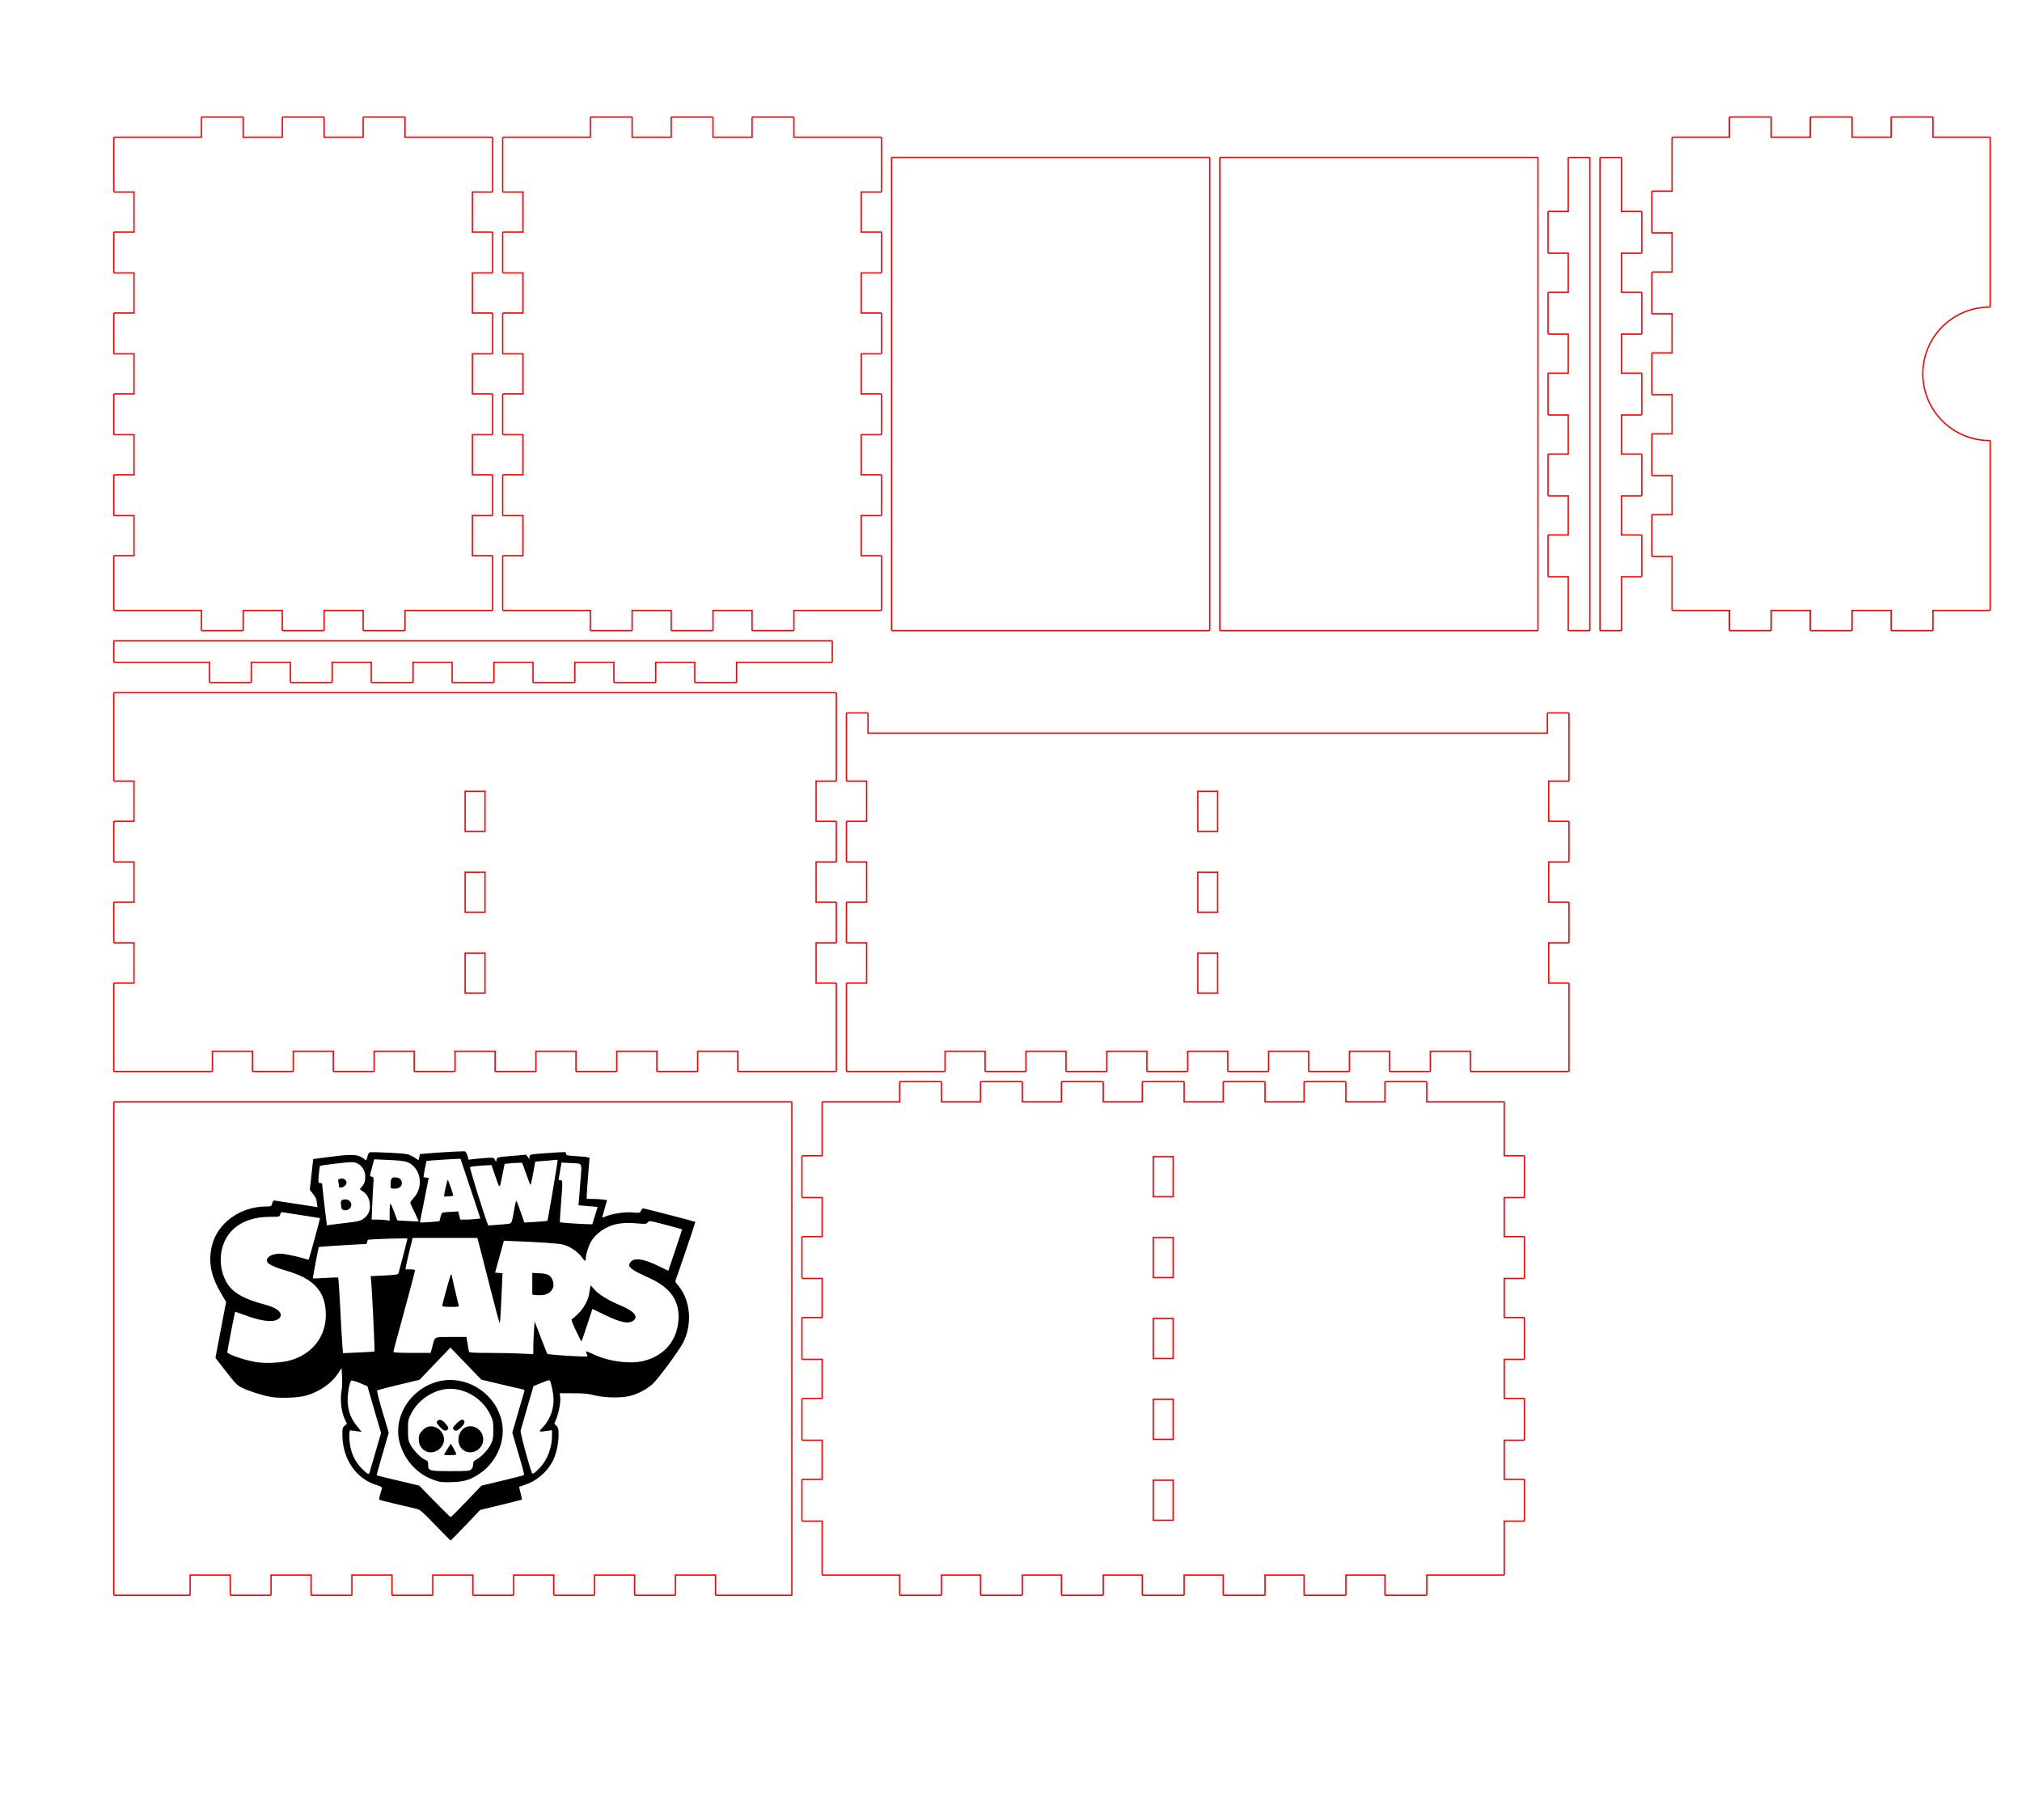 <?xml version="1.0" encoding="UTF-8" standalone="no"?>
<svg
   xmlns:dc="http://purl.org/dc/elements/1.1/"
   xmlns:cc="http://creativecommons.org/ns#"
   xmlns:rdf="http://www.w3.org/1999/02/22-rdf-syntax-ns#"
   xmlns:svg="http://www.w3.org/2000/svg"
   xmlns="http://www.w3.org/2000/svg"
   xmlns:sodipodi="http://sodipodi.sourceforge.net/DTD/sodipodi-0.dtd"
   xmlns:inkscape="http://www.inkscape.org/namespaces/inkscape"
   height="270mm"
   version="1.1"
   viewBox="0 -10 300 270"
   width="300mm"
   id="svg1827"
   sodipodi:docname="CardBox.svg"
   inkscape:version="0.92.4 (5da689c313, 2019-01-14)">
  <sodipodi:namedview
     pagecolor="#ffffff"
     bordercolor="#666666"
     borderopacity="1"
     objecttolerance="10"
     gridtolerance="10"
     guidetolerance="10"
     inkscape:pageopacity="0"
     inkscape:pageshadow="2"
     inkscape:window-width="1920"
     inkscape:window-height="1016"
     id="namedview1829"
     showgrid="false"
     inkscape:zoom="0.70710678"
     inkscape:cx="801.33681"
     inkscape:cy="472.51431"
     inkscape:window-x="0"
     inkscape:window-y="27"
     inkscape:window-maximized="1"
     inkscape:current-layer="svg1827" />
  <!--
CardBox - 
Created with Boxes.py (https://festi.info/boxes.py)
Creation date: 2020-02-05 14:46:35
Command line (remove spaces beteen dashes): boxes CardBox - -FingerJoint_angle=90.0 - -FingerJoint_style=rectangular - -FingerJoint_surroundingspaces=2.0 - -FingerJoint_edge_width=1.0 - -FingerJoint_finger=2.0 - -FingerJoint_play=0.05 - -FingerJoint_space=2.0 - -FingerJoint_width=1.0 - -h=50 - -cardwidth=46 - -cardheight=70 - -num=2 - -thickness=3.0 - -format=svg - -tabs=0.0 - -debug=0 - -reference=100 - -burn=0.1
Url: http://localhost:8008/CardBox?FingerJoint_angle=90.0&FingerJoint_style=rectangular&FingerJoint_surroundingspaces=2.0&FingerJoint_edge_width=1.0&FingerJoint_finger=2.0&FingerJoint_play=0.05&FingerJoint_space=2.0&FingerJoint_width=1.0&h=50&cardwidth=46&cardheight=70&num=2&thickness=3.0&format=svg&tabs=0.0&debug=0&reference=100&burn=0.1&render=1
SettingsUrl: http://localhost:8008/CardBox?FingerJoint_angle=90.0&FingerJoint_style=rectangular&FingerJoint_surroundingspaces=2.0&FingerJoint_edge_width=1.0&FingerJoint_finger=2.0&FingerJoint_play=0.05&FingerJoint_space=2.0&FingerJoint_width=1.0&h=50&cardwidth=46&cardheight=70&num=2&thickness=3.0&format=svg&tabs=0.0&debug=0&reference=100&burn=0.1
-->
  <defs
     id="defs1762">
    <g
       id="g1760">
      <symbol
         id="glyph0-0"
         overflow="visible">
        <path
           d=""
           style="stroke:none;"
           id="path1748" />
      </symbol>
      <symbol
         id="glyph0-1"
         overflow="visible">
        <path
           d="M 2.594 -5.156 V 0 H 3.469 V -7.234 H 2.891 C 2.578 -6.125 2.375 -5.969 1.016 -5.797 V -5.156 Z M 2.594 -5.156 "
           style="stroke:none;"
           id="path1751" />
      </symbol>
      <symbol
         id="glyph0-2"
         overflow="visible">
        <path
           d="M 2.75 -7.234 C 2.094 -7.234 1.484 -6.938 1.125 -6.438 C 0.656 -5.797 0.438 -4.844 0.438 -3.5 C 0.438 -1.062 1.234 0.234 2.75 0.234 C 4.25 0.234 5.062 -1.062 5.062 -3.438 C 5.062 -4.844 4.844 -5.781 4.375 -6.438 C 4.016 -6.938 3.422 -7.234 2.75 -7.234 Z M 2.75 -6.453 C 3.703 -6.453 4.172 -5.484 4.172 -3.516 C 4.172 -1.453 3.703 -0.5 2.734 -0.5 C 1.797 -0.5 1.328 -1.5 1.328 -3.484 C 1.328 -5.484 1.797 -6.453 2.75 -6.453 Z M 2.75 -6.453 "
           style="stroke:none;"
           id="path1754" />
      </symbol>
      <symbol
         id="glyph0-3"
         overflow="visible">
        <path
           d="M 0.703 -5.234 V 0 H 1.547 V -3.297 C 1.547 -4.047 2.094 -4.656 2.766 -4.656 C 3.391 -4.656 3.734 -4.281 3.734 -3.609 V 0 H 4.578 V -3.297 C 4.578 -4.047 5.125 -4.656 5.812 -4.656 C 6.422 -4.656 6.781 -4.266 6.781 -3.609 V 0 H 7.625 V -3.938 C 7.625 -4.875 7.078 -5.391 6.094 -5.391 C 5.406 -5.391 4.984 -5.188 4.484 -4.594 C 4.188 -5.156 3.766 -5.391 3.078 -5.391 C 2.375 -5.391 1.906 -5.125 1.469 -4.5 V -5.234 Z M 0.703 -5.234 "
           style="stroke:none;"
           id="path1757" />
      </symbol>
    </g>
  </defs>
  <path
     inkscape:connector-curvature="0"
     id="path1780"
     style="fill:none;stroke:#ff0003;stroke-width:0.2;stroke-linecap:butt;stroke-linejoin:miter;stroke-miterlimit:10;stroke-opacity:1;stroke-dasharray:none"
     d="m 16.985,226.663 h 11.125 c 0.055,0 0.102,-0.043 0.102,-0.102 v -3 c 0,0.055 -0.043,0.102 -0.102,0.102 h 6.148 c -0.055,0 -0.102,-0.043 -0.102,-0.102 v 3 c 0,0.055 0.043,0.102 0.102,0.102 h 5.852 c 0.055,0 0.102,-0.043 0.102,-0.102 v -3 c 0,0.055 -0.043,0.102 -0.102,0.102 h 6.148 c -0.055,0 -0.102,-0.043 -0.102,-0.102 v 3 c 0,0.055 0.043,0.102 0.102,0.102 h 5.852 c 0.055,0 0.102,-0.043 0.102,-0.102 v -3 c 0,0.055 -0.043,0.102 -0.102,0.102 h 6.148 c -0.055,0 -0.102,-0.043 -0.102,-0.102 v 3 c 0,0.055 0.043,0.102 0.102,0.102 h 5.852 c 0.055,0 0.102,-0.043 0.102,-0.102 v -3 c 0,0.055 -0.043,0.102 -0.102,0.102 h 6.148 c -0.055,0 -0.102,-0.043 -0.102,-0.102 v 3 c 0,0.055 0.043,0.102 0.102,0.102 h 5.852 c 0.055,0 0.102,-0.043 0.102,-0.102 v -3 c 0,0.055 -0.043,0.102 -0.102,0.102 h 6.148 c -0.055,0 -0.102,-0.043 -0.102,-0.102 v 3 c 0,0.055 0.043,0.102 0.102,0.102 h 5.852 c 0.055,0 0.102,-0.043 0.102,-0.102 v -3 c 0,0.055 -0.043,0.102 -0.102,0.102 h 6.148 c -0.055,0 -0.102,-0.043 -0.102,-0.102 v 3 c 0,0.055 0.043,0.102 0.102,0.102 h 5.852 c 0.055,0 0.102,-0.043 0.102,-0.102 v -3 c 0,0.055 -0.043,0.102 -0.102,0.102 h 6.148 c -0.055,0 -0.102,-0.043 -0.102,-0.102 v 3 c 0,0.055 0.043,0.102 0.102,0.102 h 11.125 c 0.055,0 0.102,-0.043 0.102,-0.102 v -3 -70 c 0,-0.055 -0.043,-0.102 -0.102,-0.102 v 0 H 16.985 c -0.055,0 -0.102,0.043 -0.102,0.102 v 0 70 3 c 0,0.055 0.043,0.102 0.102,0.102 v 0" />
  <path
     inkscape:connector-curvature="0"
     id="path1782"
     style="fill:none;stroke:#ff0003;stroke-width:0.2;stroke-linecap:butt;stroke-linejoin:miter;stroke-miterlimit:10;stroke-opacity:1;stroke-dasharray:none"
     d="m 174.059,215.639 c 0,-0.055 0.043,-0.102 0.098,-0.102 h -3.148 c 0.055,0 0.102,0.043 0.102,0.102 v -6.148 c 0,0.055 -0.043,0.102 -0.102,0.102 h 3.148 c -0.055,0 -0.102,-0.043 -0.102,-0.102 v 6.148" />
  <path
     inkscape:connector-curvature="0"
     id="path1784"
     style="fill:none;stroke:#ff0003;stroke-width:0.2;stroke-linecap:butt;stroke-linejoin:miter;stroke-miterlimit:10;stroke-opacity:1;stroke-dasharray:none"
     d="m 174.059,203.639 c 0,-0.055 0.043,-0.102 0.098,-0.102 h -3.148 c 0.055,0 0.102,0.043 0.102,0.102 v -6.148 c 0,0.055 -0.043,0.102 -0.102,0.102 h 3.148 c -0.055,0 -0.102,-0.043 -0.102,-0.102 v 6.148" />
  <path
     inkscape:connector-curvature="0"
     id="path1786"
     style="fill:none;stroke:#ff0003;stroke-width:0.2;stroke-linecap:butt;stroke-linejoin:miter;stroke-miterlimit:10;stroke-opacity:1;stroke-dasharray:none"
     d="m 174.059,191.639 c 0,-0.055 0.043,-0.102 0.098,-0.102 h -3.148 c 0.055,0 0.102,0.043 0.102,0.102 v -6.148 c 0,0.055 -0.043,0.102 -0.102,0.102 h 3.148 c -0.055,0 -0.102,-0.043 -0.102,-0.102 v 6.148" />
  <path
     inkscape:connector-curvature="0"
     id="path1788"
     style="fill:none;stroke:#ff0003;stroke-width:0.2;stroke-linecap:butt;stroke-linejoin:miter;stroke-miterlimit:10;stroke-opacity:1;stroke-dasharray:none"
     d="m 174.059,179.639 c 0,-0.055 0.043,-0.102 0.098,-0.102 h -3.148 c 0.055,0 0.102,0.043 0.102,0.102 v -6.148 c 0,0.055 -0.043,0.102 -0.102,0.102 h 3.148 c -0.055,0 -0.102,-0.043 -0.102,-0.102 v 6.148" />
  <path
     inkscape:connector-curvature="0"
     id="path1790"
     style="fill:none;stroke:#ff0003;stroke-width:0.2;stroke-linecap:butt;stroke-linejoin:miter;stroke-miterlimit:10;stroke-opacity:1;stroke-dasharray:none"
     d="m 174.059,167.639 c 0,-0.055 0.043,-0.102 0.098,-0.102 h -3.148 c 0.055,0 0.102,0.043 0.102,0.102 v -6.148 c 0,0.055 -0.043,0.102 -0.102,0.102 h 3.148 c -0.055,0 -0.102,-0.043 -0.102,-0.102 v 6.148" />
  <path
     inkscape:connector-curvature="0"
     id="path1792"
     style="fill:none;stroke:#ff0003;stroke-width:0.2;stroke-linecap:butt;stroke-linejoin:miter;stroke-miterlimit:10;stroke-opacity:1;stroke-dasharray:none"
     d="m 122.082,223.663 h 11.5 c -0.055,0 -0.102,-0.043 -0.102,-0.102 v 3 c 0,0.055 0.043,0.102 0.102,0.102 h 6 c 0.055,0 0.102,-0.043 0.102,-0.102 v -3 c 0,0.055 -0.043,0.102 -0.102,0.102 h 6 c -0.055,0 -0.102,-0.043 -0.102,-0.102 v 3 c 0,0.055 0.043,0.102 0.102,0.102 h 6 c 0.055,0 0.102,-0.043 0.102,-0.102 v -3 c 0,0.055 -0.043,0.102 -0.102,0.102 h 6 c -0.055,0 -0.102,-0.043 -0.102,-0.102 v 3 c 0,0.055 0.043,0.102 0.102,0.102 h 6 c 0.055,0 0.102,-0.043 0.102,-0.102 v -3 c 0,0.055 -0.043,0.102 -0.102,0.102 h 6 c -0.055,0 -0.102,-0.043 -0.102,-0.102 v 3 c 0,0.055 0.043,0.102 0.102,0.102 h 6 c 0.055,0 0.102,-0.043 0.102,-0.102 v -3 c 0,0.055 -0.043,0.102 -0.102,0.102 h 6 c -0.055,0 -0.102,-0.043 -0.102,-0.102 v 3 c 0,0.055 0.043,0.102 0.102,0.102 h 6 c 0.055,0 0.102,-0.043 0.102,-0.102 v -3 c 0,0.055 -0.043,0.102 -0.102,0.102 h 6 c -0.055,0 -0.102,-0.043 -0.102,-0.102 v 3 c 0,0.055 0.043,0.102 0.102,0.102 h 6 c 0.055,0 0.102,-0.043 0.102,-0.102 v -3 c 0,0.055 -0.043,0.102 -0.102,0.102 h 6 c -0.055,0 -0.102,-0.043 -0.102,-0.102 v 3 c 0,0.055 0.043,0.102 0.102,0.102 h 6 c 0.055,0 0.102,-0.043 0.102,-0.102 v -3 c 0,0.055 -0.043,0.102 -0.102,0.102 h 11.5 c 0.055,0 0.102,-0.043 0.102,-0.102 v 0 -8 c 0,0.055 -0.043,0.102 -0.102,0.102 h 3 c 0.055,0 0.102,-0.043 0.102,-0.102 v -6 c 0,-0.055 -0.043,-0.102 -0.102,-0.102 h -3 c 0.055,0 0.102,0.043 0.102,0.102 v -6 c 0,0.055 -0.043,0.102 -0.102,0.102 h 3 c 0.055,0 0.102,-0.043 0.102,-0.102 v -6 c 0,-0.055 -0.043,-0.102 -0.102,-0.102 h -3 c 0.055,0 0.102,0.043 0.102,0.102 v -6 c 0,0.055 -0.043,0.102 -0.102,0.102 h 3 c 0.055,0 0.102,-0.043 0.102,-0.102 v -6 c 0,-0.055 -0.043,-0.102 -0.102,-0.102 h -3 c 0.055,0 0.102,0.043 0.102,0.102 v -6 c 0,0.055 -0.043,0.102 -0.102,0.102 h 3 c 0.055,0 0.102,-0.043 0.102,-0.102 v -6 c 0,-0.055 -0.043,-0.102 -0.102,-0.102 h -3 c 0.055,0 0.102,0.043 0.102,0.102 v -6 c 0,0.055 -0.043,0.102 -0.102,0.102 h 3 c 0.055,0 0.102,-0.043 0.102,-0.102 v -6 c 0,-0.055 -0.043,-0.102 -0.102,-0.102 h -3 c 0.055,0 0.102,0.043 0.102,0.102 v -8 c 0,-0.055 -0.043,-0.102 -0.102,-0.102 v 0 h -11.5 c 0.055,0 0.102,0.043 0.102,0.102 v -3 c 0,-0.055 -0.043,-0.102 -0.102,-0.102 h -6 c -0.055,0 -0.102,0.043 -0.102,0.102 v 3 c 0,-0.055 0.043,-0.102 0.102,-0.102 h -6 c 0.055,0 0.102,0.043 0.102,0.102 v -3 c 0,-0.055 -0.043,-0.102 -0.102,-0.102 h -6 c -0.055,0 -0.102,0.043 -0.102,0.102 v 3 c 0,-0.055 0.043,-0.102 0.102,-0.102 h -6 c 0.055,0 0.102,0.043 0.102,0.102 v -3 c 0,-0.055 -0.043,-0.102 -0.102,-0.102 h -6 c -0.055,0 -0.102,0.043 -0.102,0.102 v 3 c 0,-0.055 0.043,-0.102 0.102,-0.102 h -6 c 0.055,0 0.102,0.043 0.102,0.102 v -3 c 0,-0.055 -0.043,-0.102 -0.102,-0.102 h -6 c -0.055,0 -0.102,0.043 -0.102,0.102 v 3 c 0,-0.055 0.043,-0.102 0.102,-0.102 h -6 c 0.055,0 0.102,0.043 0.102,0.102 v -3 c 0,-0.055 -0.043,-0.102 -0.102,-0.102 h -6 c -0.055,0 -0.102,0.043 -0.102,0.102 v 3 c 0,-0.055 0.043,-0.102 0.102,-0.102 h -6 c 0.055,0 0.102,0.043 0.102,0.102 v -3 c 0,-0.055 -0.043,-0.102 -0.102,-0.102 h -6 c -0.055,0 -0.102,0.043 -0.102,0.102 v 3 c 0,-0.055 0.043,-0.102 0.102,-0.102 h -6 c 0.055,0 0.102,0.043 0.102,0.102 v -3 c 0,-0.055 -0.043,-0.102 -0.102,-0.102 h -6 c -0.055,0 -0.102,0.043 -0.102,0.102 v 3 c 0,-0.055 0.043,-0.102 0.102,-0.102 h -11.5 c -0.055,0 -0.102,0.043 -0.102,0.102 v 0 8 c 0,-0.055 0.043,-0.102 0.102,-0.102 h -3 c -0.055,0 -0.102,0.043 -0.102,0.102 v 6 c 0,0.055 0.043,0.102 0.102,0.102 h 3 c -0.055,0 -0.102,-0.043 -0.102,-0.102 v 6 c 0,-0.055 0.043,-0.102 0.102,-0.102 h -3 c -0.055,0 -0.102,0.043 -0.102,0.102 v 6 c 0,0.055 0.043,0.102 0.102,0.102 h 3 c -0.055,0 -0.102,-0.043 -0.102,-0.102 v 6 c 0,-0.055 0.043,-0.102 0.102,-0.102 h -3 c -0.055,0 -0.102,0.043 -0.102,0.102 l 0,6 c 0,0.055 0.043,0.102 0.102,0.102 h 3 c -0.055,0 -0.102,-0.043 -0.102,-0.102 v 6 c 0,-0.055 0.043,-0.102 0.102,-0.102 h -3 c -0.055,0 -0.102,0.043 -0.102,0.102 v 6 c 0,0.055 0.043,0.102 0.102,0.102 h 3 c -0.055,0 -0.102,-0.043 -0.102,-0.102 v 6 c 0,-0.055 0.043,-0.102 0.102,-0.102 h -3 c -0.055,0 -0.102,0.043 -0.102,0.102 v 6 c 0,0.055 0.043,0.102 0.102,0.102 h 3 c -0.055,0 -0.102,-0.043 -0.102,-0.102 v 8 c 0,0.055 0.043,0.102 0.102,0.102 v 0" />
  <path
     inkscape:connector-curvature="0"
     id="path1794"
     style="fill:none;stroke:#ff0003;stroke-width:0.2;stroke-linecap:butt;stroke-linejoin:miter;stroke-miterlimit:10;stroke-opacity:1;stroke-dasharray:none"
     d="m 71.957,137.44 c 0,-0.059 0.047,-0.102 0.102,-0.102 h -3.148 c 0.055,0 0.102,0.043 0.102,0.102 v -6.148 c 0,0.055 -0.043,0.102 -0.102,0.102 h 3.148 c -0.055,0 -0.102,-0.043 -0.102,-0.102 v 6.148" />
  <path
     inkscape:connector-curvature="0"
     id="path1796"
     style="fill:none;stroke:#ff0003;stroke-width:0.2;stroke-linecap:butt;stroke-linejoin:miter;stroke-miterlimit:10;stroke-opacity:1;stroke-dasharray:none"
     d="m 71.957,125.44 c 0,-0.059 0.047,-0.102 0.102,-0.102 h -3.148 c 0.055,0 0.102,0.043 0.102,0.102 v -6.148 c 0,0.055 -0.043,0.102 -0.102,0.102 h 3.148 c -0.055,0 -0.102,-0.043 -0.102,-0.102 v 6.148" />
  <path
     inkscape:connector-curvature="0"
     id="path1798"
     style="fill:none;stroke:#ff0003;stroke-width:0.2;stroke-linecap:butt;stroke-linejoin:miter;stroke-miterlimit:10;stroke-opacity:1;stroke-dasharray:none"
     d="m 71.957,113.44 c 0,-0.059 0.047,-0.102 0.102,-0.102 h -3.148 c 0.055,0 0.102,0.043 0.102,0.102 v -6.148 c 0,0.055 -0.043,0.102 -0.102,0.102 h 3.148 c -0.055,0 -0.102,-0.043 -0.102,-0.102 v 6.148" />
  <path
     inkscape:connector-curvature="0"
     id="path1800"
     style="fill:none;stroke:#ff0003;stroke-width:0.2;stroke-linecap:butt;stroke-linejoin:miter;stroke-miterlimit:10;stroke-opacity:1;stroke-dasharray:none"
     d="m 19.985,148.964 h 11.422 c 0.055,0 0.102,-0.043 0.102,-0.102 v -3 c 0,0.055 -0.043,0.102 -0.102,0.102 h 6.148 c -0.055,0 -0.102,-0.043 -0.102,-0.102 v 3 c 0,0.055 0.043,0.102 0.102,0.102 h 5.852 c 0.055,0 0.102,-0.043 0.102,-0.102 v -3 c 0,0.055 -0.043,0.102 -0.102,0.102 h 6.148 c -0.055,0 -0.102,-0.043 -0.102,-0.102 v 3 c 0,0.055 0.043,0.102 0.102,0.102 h 5.852 c 0.055,0 0.102,-0.043 0.102,-0.102 v -3 c 0,0.055 -0.043,0.102 -0.102,0.102 h 6.148 c -0.055,0 -0.102,-0.043 -0.102,-0.102 v 3 c 0,0.055 0.043,0.102 0.102,0.102 h 5.852 c 0.055,0 0.102,-0.043 0.102,-0.102 v -3 c 0,0.055 -0.043,0.102 -0.102,0.102 h 6.148 c -0.055,0 -0.102,-0.043 -0.102,-0.102 v 3 c 0,0.055 0.043,0.102 0.102,0.102 h 5.852 c 0.055,0 0.102,-0.043 0.102,-0.102 v -3 c 0,0.055 -0.043,0.102 -0.102,0.102 h 6.148 c -0.055,0 -0.102,-0.043 -0.102,-0.102 v 3 c 0,0.055 0.043,0.102 0.102,0.102 h 5.852 c 0.055,0 0.102,-0.043 0.102,-0.102 v -3 c 0,0.055 -0.043,0.102 -0.102,0.102 h 6.148 c -0.055,0 -0.102,-0.043 -0.102,-0.102 v 3 c 0,0.055 0.043,0.102 0.102,0.102 h 5.852 c 0.055,0 0.102,-0.043 0.102,-0.102 v -3 c 0,0.055 -0.043,0.102 -0.102,0.102 h 6.148 c -0.055,0 -0.102,-0.043 -0.102,-0.102 v 3 c 0,0.055 0.043,0.102 0.102,0.102 h 11.426 3 c 0.055,0 0.102,-0.043 0.102,-0.102 v -3 -9.926 c 0,-0.055 -0.043,-0.102 -0.102,-0.102 h -3 c 0.055,0 0.102,0.043 0.102,0.102 v -6.148 c 0,0.055 -0.043,0.102 -0.102,0.102 h 3 c 0.055,0 0.102,-0.043 0.102,-0.102 v -5.852 c 0,-0.055 -0.043,-0.102 -0.102,-0.102 h -3 c 0.055,0 0.102,0.043 0.102,0.102 v -6.148 c 0,0.055 -0.043,0.102 -0.102,0.102 h 3 c 0.055,0 0.102,-0.043 0.102,-0.102 v -5.852 c 0,-0.055 -0.043,-0.102 -0.102,-0.102 h -3 c 0.055,0 0.102,0.043 0.102,0.102 v -6.148 c 0,0.055 -0.043,0.102 -0.102,0.102 h 3 c 0.055,0 0.102,-0.043 0.102,-0.102 v -9.926 -3 c 0,-0.055 -0.043,-0.102 -0.102,-0.102 h -3 -101 -3 c -0.055,0 -0.102,0.043 -0.102,0.102 v 3 9.926 c 0,0.055 0.043,0.102 0.102,0.102 h 3 c -0.055,0 -0.102,-0.043 -0.102,-0.102 v 6.148 c 0,-0.055 0.043,-0.102 0.102,-0.102 h -3 c -0.055,0 -0.102,0.043 -0.102,0.102 v 5.852 c 0,0.055 0.043,0.102 0.102,0.102 h 3 c -0.055,0 -0.102,-0.043 -0.102,-0.102 v 6.148 c 0,-0.055 0.043,-0.102 0.102,-0.102 h -3 c -0.055,0 -0.102,0.043 -0.102,0.102 v 5.852 c 0,0.055 0.043,0.102 0.102,0.102 h 3 c -0.055,0 -0.102,-0.043 -0.102,-0.102 v 6.148 c 0,-0.055 0.043,-0.102 0.102,-0.102 h -3 c -0.055,0 -0.102,0.043 -0.102,0.102 v 9.926 l 10e-7,3 c 0,0.055 0.043,0.102 0.102,0.102 h 3" />
  <path
     inkscape:connector-curvature="0"
     id="path1802"
     style="fill:none;stroke:#ff0003;stroke-width:0.2;stroke-linecap:butt;stroke-linejoin:miter;stroke-miterlimit:10;stroke-opacity:1;stroke-dasharray:none"
     d="m 180.656,137.44 c 0,-0.059 0.047,-0.102 0.102,-0.102 h -3.148 c 0.055,0 0.102,0.043 0.102,0.102 v -6.148 c 0,0.055 -0.043,0.102 -0.102,0.102 h 3.148 c -0.055,0 -0.102,-0.043 -0.102,-0.102 v 6.148" />
  <path
     inkscape:connector-curvature="0"
     id="path1804"
     style="fill:none;stroke:#ff0003;stroke-width:0.2;stroke-linecap:butt;stroke-linejoin:miter;stroke-miterlimit:10;stroke-opacity:1;stroke-dasharray:none"
     d="m 180.656,125.44 c 0,-0.059 0.047,-0.102 0.102,-0.102 h -3.148 c 0.055,0 0.102,0.043 0.102,0.102 v -6.148 c 0,0.055 -0.043,0.102 -0.102,0.102 h 3.148 c -0.055,0 -0.102,-0.043 -0.102,-0.102 v 6.148" />
  <path
     inkscape:connector-curvature="0"
     id="path1806"
     style="fill:none;stroke:#ff0003;stroke-width:0.2;stroke-linecap:butt;stroke-linejoin:miter;stroke-miterlimit:10;stroke-opacity:1;stroke-dasharray:none"
     d="m 180.656,113.44 c 0,-0.059 0.047,-0.102 0.102,-0.102 h -3.148 c 0.055,0 0.102,0.043 0.102,0.102 v -6.148 c 0,0.055 -0.043,0.102 -0.102,0.102 h 3.148 c -0.055,0 -0.102,-0.043 -0.102,-0.102 v 6.148" />
  <path
     inkscape:connector-curvature="0"
     id="path1808"
     style="fill:none;stroke:#ff0003;stroke-width:0.2;stroke-linecap:butt;stroke-linejoin:miter;stroke-miterlimit:10;stroke-opacity:1;stroke-dasharray:none"
     d="m 128.684,148.964 h 11.426 c 0.055,0 0.102,-0.043 0.102,-0.102 v -3 c 0,0.055 -0.043,0.102 -0.102,0.102 h 6.148 c -0.055,0 -0.102,-0.043 -0.102,-0.102 v 3 c 0,0.055 0.043,0.102 0.102,0.102 h 5.852 c 0.055,0 0.102,-0.043 0.102,-0.102 v -3 c 0,0.055 -0.043,0.102 -0.102,0.102 h 6.148 c -0.055,0 -0.102,-0.043 -0.102,-0.102 v 3 c 0,0.055 0.043,0.102 0.102,0.102 h 5.852 c 0.055,0 0.102,-0.043 0.102,-0.102 v -3 c 0,0.055 -0.043,0.102 -0.102,0.102 h 6.148 c -0.055,0 -0.102,-0.043 -0.102,-0.102 v 3 c 0,0.055 0.043,0.102 0.102,0.102 h 5.852 c 0.055,0 0.102,-0.043 0.102,-0.102 v -3 c 0,0.055 -0.043,0.102 -0.102,0.102 h 6.148 c -0.055,0 -0.102,-0.043 -0.102,-0.102 v 3 c 0,0.055 0.043,0.102 0.102,0.102 h 5.852 c 0.055,0 0.102,-0.043 0.102,-0.102 v -3 c 0,0.055 -0.043,0.102 -0.102,0.102 h 6.148 c -0.055,0 -0.102,-0.043 -0.102,-0.102 v 3 c 0,0.055 0.043,0.102 0.102,0.102 h 5.852 c 0.055,0 0.102,-0.043 0.102,-0.102 v -3 c 0,0.055 -0.043,0.102 -0.102,0.102 h 6.148 c -0.055,0 -0.102,-0.043 -0.102,-0.102 v 3 c 0,0.055 0.043,0.102 0.102,0.102 h 5.852 c 0.055,0 0.102,-0.043 0.102,-0.102 v -3 c 0,0.055 -0.043,0.102 -0.102,0.102 h 6.148 c -0.055,0 -0.102,-0.043 -0.102,-0.102 v 3 c 0,0.055 0.043,0.102 0.102,0.102 h 11.426 3 c 0.055,0 0.102,-0.043 0.102,-0.102 v -3 -9.926 c 0,-0.055 -0.043,-0.102 -0.102,-0.102 h -3 c 0.055,0 0.102,0.043 0.102,0.102 v -6.148 c 0,0.055 -0.043,0.102 -0.102,0.102 h 3 c 0.055,0 0.102,-0.043 0.102,-0.102 v -5.852 c 0,-0.055 -0.043,-0.102 -0.102,-0.102 h -3 c 0.055,0 0.102,0.043 0.102,0.102 v -6.148 c 0,0.055 -0.043,0.102 -0.102,0.102 h 3 c 0.055,0 0.102,-0.043 0.102,-0.102 v -5.852 c 0,-0.055 -0.043,-0.102 -0.102,-0.102 h -3 c 0.055,0 0.102,0.043 0.102,0.102 v -6.148 c 0,0.055 -0.043,0.102 -0.102,0.102 h 3 c 0.055,0 0.102,-0.043 0.102,-0.102 v -9.926 c 0,-0.055 -0.043,-0.102 -0.102,-0.102 h -3 c -0.055,0 -0.102,0.043 -0.102,0.102 v 3 c 0,-0.055 0.043,-0.102 0.102,-0.102 h -101 c 0.055,0 0.102,0.043 0.102,0.102 v -3 c 0,-0.055 -0.043,-0.102 -0.102,-0.102 h -3 c -0.055,0 -0.102,0.043 -0.102,0.102 v 0 9.926 c 0,0.055 0.043,0.102 0.102,0.102 h 3 c -0.055,0 -0.102,-0.043 -0.102,-0.102 v 6.148 c 0,-0.055 0.043,-0.102 0.102,-0.102 h -3 c -0.055,0 -0.102,0.043 -0.102,0.102 v 5.852 c 0,0.055 0.043,0.102 0.102,0.102 h 3 c -0.055,0 -0.102,-0.043 -0.102,-0.102 v 6.148 c 0,-0.055 0.043,-0.102 0.102,-0.102 h -3 c -0.055,0 -0.102,0.043 -0.102,0.102 v 5.852 c 0,0.055 0.043,0.102 0.102,0.102 h 3 c -0.055,0 -0.102,-0.043 -0.102,-0.102 l 0,6.148 c 0,-0.055 0.043,-0.102 0.102,-0.102 h -3 c -0.055,0 -0.102,0.043 -0.102,0.102 v 9.926 3 c 0,0.055 0.043,0.102 0.102,0.102 h 3" />
  <path
     inkscape:connector-curvature="0"
     id="path1810"
     style="fill:none;stroke:#ff0003;stroke-width:0.2;stroke-linecap:butt;stroke-linejoin:miter;stroke-miterlimit:10;stroke-opacity:1;stroke-dasharray:none"
     d="m 19.985,88.264 h 11.199 c -0.055,0 -0.102,-0.043 -0.102,-0.102 v 3 c 0,0.055 0.043,0.102 0.102,0.102 h 6 c 0.055,0 0.102,-0.043 0.102,-0.102 v -3 c 0,0.055 -0.043,0.102 -0.102,0.102 h 6 c -0.055,0 -0.102,-0.043 -0.102,-0.102 v 3 c 0,0.055 0.043,0.102 0.102,0.102 h 6 c 0.055,0 0.102,-0.043 0.102,-0.102 v -3 c 0,0.055 -0.043,0.102 -0.102,0.102 h 6 c -0.055,0 -0.102,-0.043 -0.102,-0.102 v 3 c 0,0.055 0.043,0.102 0.102,0.102 h 6 c 0.055,0 0.102,-0.043 0.102,-0.102 v -3 c 0,0.055 -0.043,0.102 -0.102,0.102 h 6 c -0.055,0 -0.102,-0.043 -0.102,-0.102 v 3 c 0,0.055 0.043,0.102 0.102,0.102 h 6 c 0.055,0 0.102,-0.043 0.102,-0.102 v -3 c 0,0.055 -0.043,0.102 -0.102,0.102 h 6 c -0.055,0 -0.102,-0.043 -0.102,-0.102 v 3 c 0,0.055 0.043,0.102 0.102,0.102 h 6 c 0.055,0 0.102,-0.043 0.102,-0.102 v -3 c 0,0.055 -0.043,0.102 -0.102,0.102 h 6 c -0.055,0 -0.102,-0.043 -0.102,-0.102 v 3 c 0,0.055 0.043,0.102 0.102,0.102 h 6 c 0.055,0 0.102,-0.043 0.102,-0.102 v -3 c 0,0.055 -0.043,0.102 -0.102,0.102 h 6 c -0.055,0 -0.102,-0.043 -0.102,-0.102 v 3 c 0,0.055 0.043,0.102 0.102,0.102 h 6 c 0.055,0 0.102,-0.043 0.102,-0.102 v -3 c 0,0.055 -0.043,0.102 -0.102,0.102 h 11.199 3 c 0.055,0 0.102,-0.043 0.102,-0.102 v 0 -3 c 0,-0.055 -0.043,-0.102 -0.102,-0.102 h -3 -100.398 -3 c -0.055,0 -0.102,0.043 -0.102,0.102 v 0 l 1e-6,3 c 0,0.055 0.043,0.102 0.102,0.102 h 3" />
  <path
     inkscape:connector-curvature="0"
     id="path1812"
     style="fill:none;stroke:#ff0003;stroke-width:0.2;stroke-linecap:butt;stroke-linejoin:miter;stroke-miterlimit:10;stroke-opacity:1;stroke-dasharray:none"
     d="m 19.985,80.565 h 10 c -0.055,0 -0.102,-0.043 -0.102,-0.102 v 3 c 0,0.055 0.043,0.102 0.102,0.102 h 6 c 0.055,0 0.102,-0.043 0.102,-0.102 v -3 c 0,0.055 -0.043,0.102 -0.102,0.102 h 6 c -0.055,0 -0.102,-0.043 -0.102,-0.102 v 3 c 0,0.055 0.043,0.102 0.102,0.102 h 6 c 0.055,0 0.102,-0.043 0.102,-0.102 v -3 c 0,0.055 -0.043,0.102 -0.102,0.102 h 6 c -0.055,0 -0.102,-0.043 -0.102,-0.102 v 3 c 0,0.055 0.043,0.102 0.102,0.102 h 6 c 0.055,0 0.102,-0.043 0.102,-0.102 v -3 c 0,0.055 -0.043,0.102 -0.102,0.102 h 10 3 c 0.055,0 0.102,-0.043 0.102,-0.102 v 0 -7.926 c 0,-0.055 -0.043,-0.102 -0.102,-0.102 h -3 c 0.055,0 0.102,0.043 0.102,0.102 v -6.148 c 0,0.055 -0.043,0.102 -0.102,0.102 h 3 c 0.055,0 0.102,-0.043 0.102,-0.102 v -5.852 c 0,-0.055 -0.043,-0.102 -0.102,-0.102 h -3 c 0.055,0 0.102,0.043 0.102,0.102 v -6.148 c 0,0.055 -0.043,0.102 -0.102,0.102 h 3 c 0.055,0 0.102,-0.043 0.102,-0.102 v -5.852 c 0,-0.055 -0.043,-0.102 -0.102,-0.102 h -3 c 0.055,0 0.102,0.043 0.102,0.102 v -6.148 c 0,0.055 -0.043,0.102 -0.102,0.102 h 3 c 0.055,0 0.102,-0.043 0.102,-0.102 v -5.852 c 0,-0.055 -0.043,-0.102 -0.102,-0.102 h -3 c 0.055,0 0.102,0.043 0.102,0.102 v -6.148 c 0,0.055 -0.043,0.102 -0.102,0.102 h 3 c 0.055,0 0.102,-0.043 0.102,-0.102 v -5.852 c 0,-0.055 -0.043,-0.102 -0.102,-0.102 h -3 c 0.055,0 0.102,0.043 0.102,0.102 v -6.148 c 0,0.055 -0.043,0.102 -0.102,0.102 h 3 c 0.055,0 0.102,-0.043 0.102,-0.102 v -7.926 c 0,-0.055 -0.043,-0.102 -0.102,-0.102 h -3 -10 c 0.055,0 0.102,0.043 0.102,0.102 v -3 c 0,-0.055 -0.043,-0.102 -0.102,-0.102 h -6 c -0.055,0 -0.102,0.043 -0.102,0.102 v 3 c 0,-0.055 0.043,-0.102 0.102,-0.102 h -6 c 0.055,0 0.102,0.043 0.102,0.102 v -3 c 0,-0.055 -0.043,-0.102 -0.102,-0.102 h -6 c -0.055,0 -0.102,0.043 -0.102,0.102 v 3 c 0,-0.055 0.043,-0.102 0.102,-0.102 h -6 c 0.055,0 0.102,0.043 0.102,0.102 v -3 c 0,-0.055 -0.043,-0.102 -0.102,-0.102 h -6 c -0.055,0 -0.102,0.043 -0.102,0.102 v 3 c 0,-0.055 0.043,-0.102 0.102,-0.102 h -10 -3 c -0.055,0 -0.102,0.043 -0.102,0.102 v 0 7.926 c 0,0.055 0.043,0.102 0.102,0.102 h 3 c -0.055,0 -0.102,-0.043 -0.102,-0.102 v 6.148 c 0,-0.055 0.043,-0.102 0.102,-0.102 h -3 c -0.055,0 -0.102,0.043 -0.102,0.102 v 5.852 c 0,0.055 0.043,0.102 0.102,0.102 h 3 c -0.055,0 -0.102,-0.043 -0.102,-0.102 v 6.148 c 0,-0.055 0.043,-0.102 0.102,-0.102 h -3 c -0.055,0 -0.102,0.043 -0.102,0.102 v 5.852 c 0,0.055 0.043,0.102 0.102,0.102 h 3 c -0.055,0 -0.102,-0.043 -0.102,-0.102 v 6.148 c 0,-0.055 0.043,-0.102 0.102,-0.102 h -3 c -0.055,0 -0.102,0.043 -0.102,0.102 v 5.852 c 0,0.055 0.043,0.102 0.102,0.102 h 3 c -0.055,0 -0.102,-0.043 -0.102,-0.102 v 6.148 c 0,-0.055 0.043,-0.102 0.102,-0.102 h -3 c -0.055,0 -0.102,0.043 -0.102,0.102 v 5.852 c 0,0.055 0.043,0.102 0.102,0.102 h 3 c -0.055,0 -0.102,-0.043 -0.102,-0.102 v 6.148 c 0,-0.055 0.043,-0.102 0.102,-0.102 h -3 c -0.055,0 -0.102,0.043 -0.102,0.102 l 1e-6,7.926 c 0,0.055 0.043,0.102 0.102,0.102 h 3" />
  <path
     inkscape:connector-curvature="0"
     id="path1814"
     style="fill:none;stroke:#ff0003;stroke-width:0.2;stroke-linecap:butt;stroke-linejoin:miter;stroke-miterlimit:10;stroke-opacity:1;stroke-dasharray:none"
     d="m 77.684,80.565 h 10 c -0.055,0 -0.102,-0.043 -0.102,-0.102 v 3 c 0,0.055 0.043,0.102 0.102,0.102 h 6 c 0.055,0 0.102,-0.043 0.102,-0.102 v -3 c 0,0.055 -0.043,0.102 -0.102,0.102 h 6 c -0.055,0 -0.102,-0.043 -0.102,-0.102 v 3 c 0,0.055 0.043,0.102 0.102,0.102 h 6 c 0.055,0 0.102,-0.043 0.102,-0.102 v -3 c 0,0.055 -0.043,0.102 -0.102,0.102 h 6 c -0.055,0 -0.102,-0.043 -0.102,-0.102 v 3 c 0,0.055 0.043,0.102 0.102,0.102 h 6 c 0.055,0 0.102,-0.043 0.102,-0.102 v -3 c 0,0.055 -0.043,0.102 -0.102,0.102 h 10 3 c 0.055,0 0.102,-0.043 0.102,-0.102 v 0 l 0,-7.926 c 0,-0.055 -0.043,-0.102 -0.102,-0.102 h -3 c 0.055,0 0.102,0.043 0.102,0.102 v -6.148 c 0,0.055 -0.043,0.102 -0.102,0.102 h 3 c 0.055,0 0.102,-0.043 0.102,-0.102 v -5.852 c 0,-0.055 -0.043,-0.102 -0.102,-0.102 h -3 c 0.055,0 0.102,0.043 0.102,0.102 v -6.148 c 0,0.055 -0.043,0.102 -0.102,0.102 h 3 c 0.055,0 0.102,-0.043 0.102,-0.102 v -5.852 c 0,-0.055 -0.043,-0.102 -0.102,-0.102 h -3 c 0.055,0 0.102,0.043 0.102,0.102 v -6.148 c 0,0.055 -0.043,0.102 -0.102,0.102 h 3 c 0.055,0 0.102,-0.043 0.102,-0.102 v -5.852 c 0,-0.055 -0.043,-0.102 -0.102,-0.102 h -3 c 0.055,0 0.102,0.043 0.102,0.102 v -6.148 c 0,0.055 -0.043,0.102 -0.102,0.102 h 3 c 0.055,0 0.102,-0.043 0.102,-0.102 v -5.852 c 0,-0.055 -0.043,-0.102 -0.102,-0.102 h -3 c 0.055,0 0.102,0.043 0.102,0.102 v -6.148 c 0,0.055 -0.043,0.102 -0.102,0.102 h 3 c 0.055,0 0.102,-0.043 0.102,-0.102 v -7.926 c 0,-0.055 -0.043,-0.102 -0.102,-0.102 h -3 -10 c 0.055,0 0.102,0.043 0.102,0.102 v -3 c 0,-0.055 -0.043,-0.102 -0.102,-0.102 h -6 c -0.055,0 -0.102,0.043 -0.102,0.102 v 3 c 0,-0.055 0.043,-0.102 0.102,-0.102 h -6 c 0.055,0 0.102,0.043 0.102,0.102 v -3 c 0,-0.055 -0.043,-0.102 -0.102,-0.102 h -6 c -0.055,0 -0.102,0.043 -0.102,0.102 v 3 c 0,-0.055 0.043,-0.102 0.102,-0.102 h -6 c 0.055,0 0.102,0.043 0.102,0.102 v -3 c 0,-0.055 -0.043,-0.102 -0.102,-0.102 h -6 c -0.055,0 -0.102,0.043 -0.102,0.102 v 3 c 0,-0.055 0.043,-0.102 0.102,-0.102 h -10 -3 c -0.055,0 -0.102,0.043 -0.102,0.102 v 0 7.926 c 0,0.055 0.043,0.102 0.102,0.102 h 3 c -0.055,0 -0.102,-0.043 -0.102,-0.102 v 6.148 c 0,-0.055 0.043,-0.102 0.102,-0.102 h -3 c -0.055,0 -0.102,0.043 -0.102,0.102 v 5.852 c 0,0.055 0.043,0.102 0.102,0.102 h 3 c -0.055,0 -0.102,-0.043 -0.102,-0.102 v 6.148 c 0,-0.055 0.043,-0.102 0.102,-0.102 h -3 c -0.055,0 -0.102,0.043 -0.102,0.102 v 5.852 c 0,0.055 0.043,0.102 0.102,0.102 h 3 c -0.055,0 -0.102,-0.043 -0.102,-0.102 v 6.148 c 0,-0.055 0.043,-0.102 0.102,-0.102 h -3 c -0.055,0 -0.102,0.043 -0.102,0.102 v 5.852 c 0,0.055 0.043,0.102 0.102,0.102 h 3 c -0.055,0 -0.102,-0.043 -0.102,-0.102 l 1e-6,6.148 c 0,-0.055 0.043,-0.102 0.102,-0.102 h -3 c -0.055,0 -0.102,0.043 -0.102,0.102 v 5.852 c 0,0.055 0.043,0.102 0.102,0.102 h 3 c -0.055,0 -0.102,-0.043 -0.102,-0.102 v 6.148 c 0,-0.055 0.043,-0.102 0.102,-0.102 h -3 c -0.055,0 -0.102,0.043 -0.102,0.102 v 7.926 c 0,0.055 0.043,0.102 0.102,0.102 h 3" />
  <path
     sodipodi:nodetypes="csccccsccsccscc"
     inkscape:connector-curvature="0"
     id="path1816"
     style="fill:none;stroke:#ff0003;stroke-width:0.2;stroke-linecap:butt;stroke-linejoin:miter;stroke-miterlimit:10;stroke-opacity:1;stroke-dasharray:none"
     d="m 132.383,83.565 h 47 c 0.055,0 0.102,-0.043 0.102,-0.102 v 0 l 0,-25 m 0,0 V 13.456 c 0,-0.055 -0.043,-0.102 -0.102,-0.102 v 0 h -47 c -0.055,0 -0.102,0.043 -0.102,0.102 v 0 70 c 0,0.055 0.043,0.102 0.102,0.102 v 0" />
  <path
     sodipodi:nodetypes="csccccssccsccscc"
     inkscape:connector-curvature="0"
     id="path1818"
     style="fill:none;stroke:#ff0003;stroke-width:0.2;stroke-linecap:butt;stroke-linejoin:miter;stroke-miterlimit:10;stroke-opacity:1;stroke-dasharray:none"
     d="m 181.082,83.565 h 47 c 0.055,0 0.102,-0.043 0.102,-0.102 v 0 l 0,-45.008 m -0.102,0.102 c 0.055,0 0.102,-0.043 0.102,-0.102 v -25 c 0,-0.055 -0.043,-0.102 -0.102,-0.102 v 0 h -47 c -0.055,0 -0.102,0.043 -0.102,0.102 v 0 70 c 0,0.055 0.043,0.102 0.102,0.102 v 0" />
  <path
     inkscape:connector-curvature="0"
     id="path1820"
     style="fill:none;stroke:#ff0003;stroke-width:0.2;stroke-linecap:butt;stroke-linejoin:miter;stroke-miterlimit:10;stroke-opacity:1;stroke-dasharray:none"
     d="m 232.781,83.565 h 3 c 0.055,0 0.102,-0.043 0.102,-0.102 v 0 -70 c 0,-0.055 -0.043,-0.102 -0.102,-0.102 v 0 h -3 c -0.055,0 -0.102,0.043 -0.102,0.102 v 0 8 c 0,-0.055 0.043,-0.102 0.102,-0.102 h -3 c -0.055,0 -0.102,0.043 -0.102,0.102 v 6 c 0,0.055 0.043,0.102 0.102,0.102 h 3 c -0.055,0 -0.102,-0.043 -0.102,-0.102 v 6 c 0,-0.055 0.043,-0.102 0.102,-0.102 h -3 c -0.055,0 -0.102,0.043 -0.102,0.102 v 6 c 0,0.055 0.043,0.102 0.102,0.102 h 3 c -0.055,0 -0.102,-0.043 -0.102,-0.102 l 0,6 c 0,-0.055 0.043,-0.102 0.102,-0.102 h -3 c -0.055,0 -0.102,0.043 -0.102,0.102 v 6 c 0,0.055 0.043,0.102 0.102,0.102 h 3 c -0.055,0 -0.102,-0.043 -0.102,-0.102 v 6 c 0,-0.055 0.043,-0.102 0.102,-0.102 h -3 c -0.055,0 -0.102,0.043 -0.102,0.102 v 6 c 0,0.055 0.043,0.102 0.102,0.102 h 3 c -0.055,0 -0.102,-0.043 -0.102,-0.102 v 6 c 0,-0.055 0.043,-0.102 0.102,-0.102 h -3 c -0.055,0 -0.102,0.043 -0.102,0.102 v 6 c 0,0.055 0.043,0.102 0.102,0.102 h 3 c -0.055,0 -0.102,-0.043 -0.102,-0.102 v 8 c 0,0.055 0.043,0.102 0.102,0.102 v 0" />
  <path
     inkscape:connector-curvature="0"
     id="path1822"
     style="fill:none;stroke:#ff0003;stroke-width:0.2;stroke-linecap:butt;stroke-linejoin:miter;stroke-miterlimit:10;stroke-opacity:1;stroke-dasharray:none"
     d="m 237.485,83.565 h 3 c 0.055,0 0.102,-0.043 0.102,-0.102 v 0 -8 c 0,0.055 -0.043,0.102 -0.102,0.102 h 3 c 0.055,0 0.102,-0.043 0.102,-0.102 v -6 c 0,-0.055 -0.043,-0.102 -0.102,-0.102 h -3 c 0.055,0 0.102,0.043 0.102,0.102 v -6 c 0,0.055 -0.043,0.102 -0.102,0.102 h 3 c 0.055,0 0.102,-0.043 0.102,-0.102 v -6 c 0,-0.055 -0.043,-0.102 -0.102,-0.102 h -3 c 0.055,0 0.102,0.043 0.102,0.102 v -6 c 0,0.055 -0.043,0.102 -0.102,0.102 h 3 c 0.055,0 0.102,-0.043 0.102,-0.102 v -6 c 0,-0.055 -0.043,-0.102 -0.102,-0.102 h -3 c 0.055,0 0.102,0.043 0.102,0.102 v -6 c 0,0.055 -0.043,0.102 -0.102,0.102 h 3 c 0.055,0 0.102,-0.043 0.102,-0.102 v -6 c 0,-0.055 -0.043,-0.102 -0.102,-0.102 h -3 c 0.055,0 0.102,0.043 0.102,0.102 v -6 c 0,0.055 -0.043,0.102 -0.102,0.102 h 3 c 0.055,0 0.102,-0.043 0.102,-0.102 v -6 c 0,-0.055 -0.043,-0.102 -0.102,-0.102 h -3 c 0.055,0 0.102,0.043 0.102,0.102 v -8 c 0,-0.055 -0.043,-0.102 -0.102,-0.102 v 0 h -3 c -0.055,0 -0.102,0.043 -0.102,0.102 v 0 l 0,70 c 0,0.055 0.043,0.102 0.102,0.102 v 0" />
  <path
     sodipodi:nodetypes="cccssssccccssssccccssssccsccsccccsccccssccccssssccccssssccccssssccsccccssssccccssssccccssssccccssssccccssssccscc"
     inkscape:connector-curvature="0"
     id="path1824"
     style="fill:none;stroke:#ff0003;stroke-width:0.2;stroke-linecap:butt;stroke-linejoin:miter;stroke-miterlimit:10;stroke-opacity:1;stroke-dasharray:none"
     d="m 248.184,80.565 h 8.5 c -0.055,0 -0.102,-0.043 -0.102,-0.102 v 3 c 0,0.055 0.043,0.102 0.102,0.102 h 6 c 0.055,0 0.102,-0.043 0.102,-0.102 v -3 c 0,0.055 -0.043,0.102 -0.102,0.102 h 6 c -0.055,0 -0.102,-0.043 -0.102,-0.102 v 3 c 0,0.055 0.043,0.102 0.102,0.102 h 6 c 0.055,0 0.102,-0.043 0.102,-0.102 v -3 c 0,0.055 -0.043,0.102 -0.102,0.102 h 6 c -0.055,0 -0.102,-0.043 -0.102,-0.102 v 3 c 0,0.055 0.043,0.102 0.102,0.102 h 6 c 0.055,0 0.102,-0.043 0.102,-0.102 v -3 c 0,0.055 -0.043,0.102 -0.102,0.102 h 8.5 c 0.055,0 0.102,-0.043 0.102,-0.102 v 0 -25 c 0,-0.055 -0.043,-0.102 -0.102,-0.102 m 0,0 c -1.738,0 -3.445,-0.457 -4.949,-1.328 -1.504,-0.867 -2.754,-2.117 -3.625,-3.625 -0.867,-1.504 -1.328,-3.211 -1.328,-4.949 0,-1.738 0.457,-3.445 1.328,-4.949 0.867,-1.504 2.117,-2.754 3.625,-3.625 1.504,-0.867 3.211,-1.328 4.949,-1.328 m 0,0 c 0.055,0 0.102,-0.043 0.102,-0.102 v -25 c 0,-0.055 -0.043,-0.102 -0.102,-0.102 v 0 h -8.5 c 0.055,0 0.102,0.043 0.102,0.102 v -3 c 0,-0.055 -0.043,-0.102 -0.102,-0.102 h -6 c -0.055,0 -0.102,0.043 -0.102,0.102 v 3 c 0,-0.055 0.043,-0.102 0.102,-0.102 h -6 c 0.055,0 0.102,0.043 0.102,0.102 v -3 c 0,-0.055 -0.043,-0.102 -0.102,-0.102 h -6 c -0.055,0 -0.102,0.043 -0.102,0.102 v 3 c 0,-0.055 0.043,-0.102 0.102,-0.102 h -6 c 0.055,0 0.102,0.043 0.102,0.102 v -3 c 0,-0.055 -0.043,-0.102 -0.102,-0.102 h -6 c -0.055,0 -0.102,0.043 -0.102,0.102 v 3 c 0,-0.055 0.043,-0.102 0.102,-0.102 h -8.5 c -0.055,0 -0.102,0.043 -0.102,0.102 v 0 8 c 0,-0.055 0.043,-0.102 0.102,-0.102 h -3 c -0.055,0 -0.102,0.043 -0.102,0.102 v 6 c 0,0.055 0.043,0.102 0.102,0.102 h 3 c -0.055,0 -0.102,-0.043 -0.102,-0.102 v 6 c 0,-0.055 0.043,-0.102 0.102,-0.102 h -3 c -0.055,0 -0.102,0.043 -0.102,0.102 v 6 c 0,0.055 0.043,0.102 0.102,0.102 h 3 c -0.055,0 -0.102,-0.043 -0.102,-0.102 v 6 c 0,-0.055 0.043,-0.102 0.102,-0.102 h -3 c -0.055,0 -0.102,0.043 -0.102,0.102 v 6 c 0,0.055 0.043,0.102 0.102,0.102 h 3 c -0.055,0 -0.102,-0.043 -0.102,-0.102 v 6 c 0,-0.055 0.043,-0.102 0.102,-0.102 h -3 c -0.055,0 -0.102,0.043 -0.102,0.102 v 6 c 0,0.055 0.043,0.102 0.102,0.102 h 3 c -0.055,0 -0.102,-0.043 -0.102,-0.102 v 6 c 0,-0.055 0.043,-0.102 0.102,-0.102 h -3 c -0.055,0 -0.102,0.043 -0.102,0.102 v 6 c 0,0.055 0.043,0.102 0.102,0.102 h 3 c -0.055,0 -0.102,-0.043 -0.102,-0.102 v 8 c 0,0.055 0.043,0.102 0.102,0.102 v 0" />
  <path
     style="fill:#000000;stroke-width:0.139"
     d="m 64.599,216.259 c -1.919,-1.995 -2.269,-2.299 -2.785,-2.416 -2.331,-0.531 -5.432,-1.287 -5.533,-1.35 -0.067,-0.042 8e-4,-0.433 0.151,-0.869 0.15,-0.436 0.247,-0.862 0.215,-0.945 -0.032,-0.083 -0.331,-0.232 -0.664,-0.331 -3.095,-0.914 -5.115,-3.783 -5.18,-7.358 -0.02,-1.096 0.002,-1.196 0.327,-1.471 l 0.348,-0.295 -0.298,-0.631 c -0.566,-1.2 -0.757,-2.992 -0.475,-4.456 0.066,-0.343 0.086,-1.2 0.044,-1.905 l -0.076,-1.282 -0.514,0.795 c -0.963,1.49 -2.832,2.776 -4.807,3.307 -1.147,0.309 -3.731,0.411 -5.055,0.199 -1.23,-0.196 -3.213,-0.816 -4.375,-1.366 -0.717,-0.34 -0.957,-0.583 -2.376,-2.408 l -1.578,-2.03 0.338,-1.8 c 0.186,-0.99 0.541,-2.856 0.79,-4.148 l 0.452,-2.348 -0.898,-1.55 c -1.377,-2.378 -1.754,-4.474 -1.216,-6.759 0.799,-3.39 4.204,-5.861 8.079,-5.861 0.729,0 0.753,-0.013 0.868,-0.453 0.087,-0.332 0.19,-0.444 0.387,-0.421 0.271,0.032 4.228,0.636 5.608,0.857 l 0.745,0.119 -0.083,-0.416 c -0.046,-0.229 -0.083,-0.524 -0.083,-0.655 0,-0.131 -0.222,-0.523 -0.494,-0.872 l -0.494,-0.634 0.251,-2.279 0.251,-2.279 2.296,-0.303 c 2.999,-0.395 4.027,-0.406 4.729,-0.047 0.298,0.152 0.582,0.341 0.631,0.42 0.145,0.235 0.31,0.036 0.409,-0.493 0.051,-0.273 0.187,-0.532 0.302,-0.576 0.115,-0.044 1.411,-0.019 2.882,0.056 2.338,0.119 2.751,0.175 3.299,0.452 0.345,0.174 0.732,0.409 0.861,0.522 0.214,0.188 0.243,0.162 0.326,-0.282 l 0.092,-0.488 0.927,-0.081 c 2.24,-0.195 5.619,-0.382 5.78,-0.32 0.097,0.037 0.255,0.331 0.351,0.653 l 0.175,0.586 0.582,-0.079 c 0.32,-0.043 1.155,-0.12 1.856,-0.17 1.241,-0.089 1.279,-0.083 1.453,0.239 l 0.179,0.33 0.084,-0.348 c 0.083,-0.342 0.121,-0.351 2.228,-0.532 l 2.144,-0.184 0.249,0.323 0.249,0.323 0.003,-0.311 c 0.004,-0.385 0.053,-0.396 2.788,-0.586 2.762,-0.192 2.646,-0.197 2.646,0.116 0,0.24 0.159,0.274 1.74,0.365 1.144,0.066 1.739,0.154 1.738,0.258 -0.002,0.086 -0.094,1.254 -0.206,2.594 -0.112,1.34 -0.204,2.672 -0.206,2.959 l -0.003,0.522 h 0.886 c 0.487,0 1.167,0.039 1.512,0.086 l 0.626,0.086 -0.382,1.307 c -0.21,0.719 -0.374,1.307 -0.363,1.306 0.011,-4e-5 0.333,-0.119 0.716,-0.264 1.017,-0.386 2.77,-0.616 3.909,-0.513 0.957,0.086 0.99,0.079 1.146,-0.263 0.088,-0.193 0.233,-0.352 0.321,-0.352 0.169,0 7.686,1.95 7.749,2.01 0.034,0.032 -2.536,7.603 -2.879,8.482 -0.138,0.354 -0.111,0.448 0.256,0.865 1.89,2.152 2.232,5.775 0.808,8.554 -0.636,1.241 -3.711,5.41 -4.542,6.157 -0.849,0.764 -2.043,1.404 -3.217,1.726 -1.327,0.364 -3.88,0.334 -5.415,-0.062 -0.932,-0.241 -1.569,-0.302 -3.154,-0.302 H 83.041 l 0.072,0.538 c 0.095,0.706 -0.176,2.262 -0.559,3.216 l -0.305,0.76 0.313,0.313 c 0.272,0.271 0.313,0.457 0.313,1.411 0,1.303 -0.392,2.959 -0.937,3.961 -0.84,1.544 -2.383,2.842 -4.013,3.375 -0.456,0.149 -0.852,0.286 -0.881,0.305 -0.029,0.018 0.059,0.444 0.195,0.946 0.136,0.502 0.222,0.933 0.191,0.958 -0.031,0.025 -1.434,0.379 -3.119,0.787 l -3.063,0.742 -2.158,2.265 c -1.187,1.246 -2.19,2.267 -2.228,2.27 -0.038,0.003 -1.057,-1.022 -2.264,-2.277 z m 4.605,-3.525 2.23,-2.335 3.11,-0.743 c 1.711,-0.408 3.15,-0.783 3.198,-0.833 0.049,-0.049 -0.153,-0.904 -0.448,-1.9 -0.295,-0.996 -0.704,-2.392 -0.909,-3.103 l -0.373,-1.293 0.876,-3.024 c 0.482,-1.663 0.901,-3.094 0.933,-3.179 0.032,-0.085 -0.15,-0.194 -0.403,-0.242 -0.253,-0.048 -1.707,-0.385 -3.231,-0.748 l -2.771,-0.661 -2.295,-2.381 -2.295,-2.381 -2.288,2.39 -2.288,2.39 -3.089,0.741 c -1.699,0.408 -3.141,0.788 -3.206,0.844 -0.064,0.057 0.297,1.489 0.803,3.184 l 0.92,3.081 -0.917,3.144 c -0.504,1.729 -0.897,3.162 -0.873,3.183 0.024,0.021 1.454,0.372 3.177,0.779 l 3.133,0.74 2.278,2.34 c 1.253,1.287 2.327,2.34 2.388,2.34 0.06,0 1.113,-1.051 2.339,-2.335 z m -4.742,-3.147 c -1.336,-0.482 -2.14,-0.988 -3.117,-1.962 -0.946,-0.943 -1.708,-2.295 -2.061,-3.657 -0.992,-3.83 1.614,-7.948 5.704,-9.014 3.935,-1.025 8.167,1.434 9.339,5.426 0.864,2.944 -0.439,6.377 -3.114,8.201 -1.415,0.964 -2.308,1.24 -4.211,1.297 -1.419,0.043 -1.708,0.01 -2.54,-0.29 z m 5.464,-1.619 c 0.165,-0.165 0.278,-0.464 0.278,-0.734 0,-0.378 0.083,-0.5 0.486,-0.717 0.769,-0.414 1.756,-1.474 2.148,-2.308 0.31,-0.658 0.36,-0.952 0.357,-2.089 -0.003,-1.215 -0.042,-1.402 -0.476,-2.297 -1.251,-2.583 -4.189,-4.174 -6.849,-3.71 -2.025,0.353 -3.957,1.786 -4.875,3.615 -0.441,0.878 -0.467,1.011 -0.467,2.392 0,1.268 0.045,1.554 0.34,2.158 0.391,0.801 1.576,2.024 2.216,2.289 0.374,0.155 0.437,0.253 0.437,0.675 0,0.97 0.111,1.004 3.294,1.004 2.647,0 2.851,-0.018 3.111,-0.278 z m -4.038,-2.165 c 0,-0.042 0.224,-0.427 0.499,-0.856 l 0.499,-0.779 0.406,0.712 c 0.224,0.391 0.406,0.776 0.406,0.856 0,0.085 -0.374,0.144 -0.905,0.144 -0.498,0 -0.905,-0.034 -0.905,-0.076 z m -2.882,-0.606 c -0.58,-0.364 -0.877,-0.958 -0.877,-1.753 0,-0.546 0.076,-0.72 0.523,-1.199 0.397,-0.425 0.657,-0.577 1.079,-0.628 1.448,-0.178 2.621,1.438 1.962,2.703 -0.542,1.043 -1.78,1.447 -2.687,0.877 z m 5.833,-0.009 c -1.36,-0.854 -0.942,-3.275 0.617,-3.568 1.381,-0.259 2.595,1.143 2.152,2.487 -0.384,1.163 -1.774,1.706 -2.769,1.081 z m -3.561,-3.486 c -0.56,-0.62 -0.593,-0.726 -0.301,-0.969 0.3,-0.249 0.707,-0.058 1.199,0.562 0.358,0.451 0.406,0.59 0.267,0.758 -0.283,0.341 -0.634,0.235 -1.165,-0.352 z m 1.997,0.342 c -0.152,-0.183 -0.086,-0.31 0.43,-0.835 0.665,-0.677 1.038,-0.781 1.182,-0.327 0.071,0.223 -0.035,0.424 -0.437,0.835 -0.568,0.581 -0.889,0.671 -1.175,0.327 z m -12.461,6.446 c 0.031,-0.096 0.431,-1.465 0.89,-3.042 l 0.834,-2.868 -0.632,-2.144 c -0.347,-1.179 -0.803,-2.739 -1.011,-3.467 l -0.38,-1.323 -1.142,-0.475 c -0.74,-0.308 -1.19,-0.427 -1.277,-0.339 -0.279,0.279 -0.577,2.193 -0.506,3.25 0.091,1.366 0.491,2.388 1.353,3.457 l 0.701,0.87 -0.735,-0.086 c -0.404,-0.047 -0.813,-0.11 -0.909,-0.14 -0.272,-0.084 -0.219,1.8 0.081,2.881 0.329,1.185 0.873,2.103 1.74,2.935 0.724,0.695 0.9,0.782 0.994,0.491 z m 25.329,-0.797 c 1.087,-1.162 1.758,-2.963 1.758,-4.72 v -0.804 l -0.731,0.104 c -1.318,0.188 -1.317,0.189 -0.601,-0.576 1.209,-1.293 1.769,-3.165 1.485,-4.962 -0.198,-1.254 -0.413,-1.995 -0.579,-1.995 -0.074,0 -0.627,0.2 -1.229,0.445 l -1.095,0.445 -0.915,3.14 c -0.503,1.727 -0.952,3.297 -0.997,3.488 -0.065,0.273 1.161,4.855 1.669,6.237 0.097,0.265 0.456,0.032 1.236,-0.803 z M 43.053,191.817 c 3.264,-0.92 5.291,-3.507 5.291,-6.753 0,-3.43 -1.74,-5.378 -5.848,-6.548 -1.681,-0.479 -2.745,-0.975 -2.859,-1.332 -0.157,-0.493 0.271,-0.923 1.103,-1.109 0.635,-0.142 0.964,-0.132 2.014,0.06 0.69,0.126 1.648,0.352 2.128,0.501 0.48,0.149 0.894,0.251 0.919,0.226 0.071,-0.071 1.716,-6.108 1.675,-6.146 -0.02,-0.019 -1.165,-0.203 -2.543,-0.409 -1.378,-0.206 -2.676,-0.407 -2.883,-0.448 -0.317,-0.062 -0.391,-0.017 -0.468,0.291 -0.091,0.361 -0.103,0.364 -1.434,0.367 -2.41,0.004 -4.231,0.62 -5.588,1.89 -1.9,1.777 -2.368,4.959 -1.109,7.534 0.826,1.689 2.537,2.741 5.842,3.592 1.766,0.455 2.681,1.208 2.269,1.867 -0.543,0.87 -2.497,0.749 -5.318,-0.329 -0.719,-0.275 -1.334,-0.474 -1.365,-0.443 -0.054,0.054 -1.156,5.751 -1.156,5.979 -2.65e-4,0.284 2.306,1.091 4.1,1.434 1.37,0.262 3.887,0.154 5.228,-0.224 z m 52.531,0.059 c 2.724,-0.706 4.537,-2.617 4.981,-5.253 0.523,-3.103 -0.712,-5.325 -3.79,-6.818 -0.715,-0.347 -1.648,-0.792 -2.074,-0.99 -0.426,-0.198 -0.925,-0.521 -1.11,-0.718 -0.315,-0.336 -0.323,-0.382 -0.126,-0.733 0.481,-0.861 1.917,-0.693 4.37,0.512 l 1.323,0.65 1.033,-3.066 c 0.568,-1.686 1.023,-3.078 1.01,-3.092 -0.012,-0.014 -1.116,-0.314 -2.452,-0.666 -2.398,-0.631 -2.433,-0.636 -2.643,-0.364 -0.2,0.259 -0.3,0.268 -1.663,0.147 -1.806,-0.16 -3.122,0.01 -4.283,0.552 -1,0.467 -1.978,1.319 -2.46,2.143 -0.393,0.671 -0.787,1.917 -0.787,2.485 0,0.527 -0.13,0.484 -0.632,-0.208 -0.576,-0.795 -1.769,-1.579 -2.78,-1.828 -0.704,-0.173 -3.301,-0.349 -7.85,-0.53 l -0.888,-0.035 -0.653,2.367 -0.653,2.367 0.55,0.044 0.55,0.044 -0.09,2.045 c -0.207,4.7 -0.267,5.523 -0.382,5.247 -0.063,-0.153 -0.618,-2.252 -1.233,-4.664 -0.615,-2.412 -1.321,-5.169 -1.57,-6.126 l -0.452,-1.74 H 66.028 61.224 l -0.444,1.81 c -0.244,0.996 -0.485,2.045 -0.534,2.332 l -0.09,0.522 h 0.708 c 0.435,0 0.708,0.061 0.708,0.158 0,0.087 -0.317,1.324 -0.704,2.75 -0.387,1.426 -0.955,3.532 -1.262,4.681 -0.307,1.149 -0.711,2.633 -0.897,3.298 -0.186,0.665 -0.339,1.276 -0.339,1.358 0,0.099 0.907,0.148 2.764,0.148 h 2.764 l 0.249,-0.94 c 0.411,-1.548 0.176,-1.427 2.778,-1.427 h 2.28 l 0.161,1.009 c 0.088,0.555 0.186,1.088 0.217,1.184 0.043,0.131 0.73,0.174 2.811,0.175 1.515,2.8e-4 3.647,0.041 4.738,0.091 l 1.984,0.091 0.014,-1.24 c 0.008,-0.682 0.055,-1.773 0.104,-2.424 l 0.091,-1.184 0.895,2.329 c 0.492,1.281 0.934,2.393 0.983,2.471 0.089,0.145 5.811,0.507 5.941,0.376 0.039,-0.039 -0.002,-0.207 -0.091,-0.373 -0.089,-0.166 -0.135,-0.33 -0.101,-0.363 0.033,-0.033 0.525,0.16 1.093,0.43 2.297,1.091 5.485,1.5 7.54,0.967 z m -10.126,-4.461 c -0.711,-1.496 -0.758,-1.653 -0.533,-1.772 0.136,-0.072 0.566,-0.455 0.956,-0.851 0.76,-0.773 1.368,-1.892 1.516,-2.792 0.05,-0.306 0.124,-0.732 0.164,-0.945 l 0.072,-0.389 0.563,0.639 c 0.654,0.743 2.088,1.62 3.827,2.341 1.963,0.814 2.701,1.62 2.025,2.214 -0.692,0.607 -1.907,0.382 -4.349,-0.807 l -1.802,-0.877 -0.785,2.393 c -0.432,1.316 -0.805,2.414 -0.83,2.44 -0.025,0.026 -0.396,-0.691 -0.825,-1.594 z M 65.61,183.75 c 0,-0.236 1.14,-4.39 1.263,-4.604 0.066,-0.115 0.123,-0.146 0.125,-0.07 0.005,0.161 0.939,4.182 1.057,4.555 0.072,0.226 -0.035,0.249 -1.184,0.249 -0.694,0 -1.263,-0.059 -1.263,-0.13 z m 13.819,-1.634 -0.453,-0.063 v -1.607 -1.607 l 1.103,0.05 c 1.265,0.057 1.707,0.335 1.978,1.239 0.295,0.983 -0.431,1.899 -1.584,2 -0.326,0.028 -0.796,0.023 -1.045,-0.011 z m -23.86,8.371 c 0.061,-0.061 -0.361,-8.958 -0.489,-10.313 l -0.081,-0.853 2.028,-0.101 c 1.707,-0.085 2.039,-0.138 2.097,-0.331 0.155,-0.516 1.333,-5.069 1.333,-5.152 1.4e-4,-0.093 -5.506,0.087 -5.813,0.191 -0.096,0.032 -0.174,0.186 -0.174,0.342 0,0.199 -0.092,0.284 -0.313,0.287 -0.782,0.01 -6.814,0.394 -6.847,0.436 -0.079,0.101 -0.932,4.602 -0.882,4.653 0.029,0.029 0.864,1.4e-4 1.855,-0.065 0.991,-0.065 1.84,-0.08 1.888,-0.032 0.048,0.048 0.189,2.123 0.315,4.612 0.126,2.489 0.267,4.988 0.315,5.554 l 0.086,1.029 2.314,-0.1 c 1.272,-0.055 2.338,-0.125 2.369,-0.155 z m -4.181,-19.072 c 1.915,-0.218 2.224,-0.308 2.783,-0.815 0.498,-0.451 0.718,-0.98 0.715,-1.716 -0.004,-0.912 -0.405,-1.737 -1.033,-2.125 -0.512,-0.316 -0.512,-0.317 -0.243,-0.613 0.444,-0.488 0.583,-0.868 0.583,-1.59 0,-1.182 -0.875,-2.139 -1.964,-2.148 -0.796,-0.007 -4.622,0.45 -4.741,0.567 -0.051,0.049 -0.136,0.638 -0.191,1.308 -0.096,1.179 -0.089,1.218 0.196,1.218 0.162,0 0.295,0.059 0.295,0.131 0,0.17 0.524,4.766 0.633,5.553 l 0.083,0.602 0.512,-0.081 c 0.282,-0.044 1.349,-0.176 2.372,-0.292 z m -0.728,-2.189 c -0.046,-0.172 -0.085,-0.509 -0.086,-0.748 -0.002,-0.378 0.056,-0.447 0.439,-0.523 0.895,-0.179 1.481,0.771 0.836,1.354 -0.389,0.352 -1.086,0.303 -1.189,-0.083 z m -0.366,-3.22 c 0,-0.105 -0.039,-0.384 -0.086,-0.62 -0.075,-0.374 -0.041,-0.44 0.266,-0.517 0.802,-0.201 1.281,0.651 0.625,1.111 -0.383,0.268 -0.804,0.281 -0.804,0.025 z m 25.227,5.537 c 0.404,-0.078 0.431,-0.158 0.819,-2.387 0.097,-0.555 0.214,-1.009 0.26,-1.009 0.047,0 0.334,0.725 0.639,1.61 l 0.554,1.61 1.671,-0.094 c 0.919,-0.052 1.71,-0.134 1.759,-0.183 0.07,-0.07 1.513,-8.647 1.513,-8.992 0,-0.05 -0.204,-0.059 -0.453,-0.02 -0.249,0.039 -0.996,0.11 -1.66,0.157 l -1.207,0.087 -0.313,1.729 c -0.172,0.951 -0.35,1.729 -0.394,1.729 -0.044,-1.4e-4 -0.329,-0.725 -0.633,-1.612 -0.304,-0.886 -0.589,-1.634 -0.633,-1.661 -0.044,-0.027 -0.641,-0.007 -1.327,0.045 l -1.247,0.095 -0.362,1.81 c -0.408,2.039 -0.32,2.059 -1.116,-0.255 l -0.471,-1.369 -1.532,0.095 c -0.842,0.052 -1.586,0.145 -1.651,0.207 -0.094,0.088 1.922,6.615 2.567,8.309 l 0.135,0.355 1.355,-0.092 c 0.745,-0.051 1.523,-0.125 1.728,-0.165 z m 12.753,-1.203 0.397,-1.288 -1.423,-0.124 -1.423,-0.124 0.068,-0.711 c 0.037,-0.391 0.144,-1.763 0.237,-3.048 0.197,-2.709 0.389,-2.41 -1.614,-2.513 l -1.215,-0.062 -0.071,0.437 c -0.039,0.24 -0.134,0.809 -0.212,1.263 -0.078,0.454 -0.141,0.846 -0.141,0.87 0,0.024 0.125,0.044 0.278,0.044 0.344,0 0.346,0.119 0.07,3.611 -0.112,1.412 -0.178,2.593 -0.147,2.624 0.063,0.063 2.752,0.256 4.005,0.289 l 0.795,0.021 z m -24.019,0.918 0.943,-0.089 0.156,-0.618 c 0.086,-0.34 0.225,-0.639 0.31,-0.666 0.085,-0.026 0.642,-0.074 1.237,-0.107 l 1.082,-0.059 0.153,0.606 0.153,0.606 0.784,-10e-4 c 0.431,-5.3e-4 1.102,-0.039 1.49,-0.086 l 0.706,-0.085 -1.454,-4.404 c -0.8,-2.422 -1.47,-4.423 -1.489,-4.446 -0.038,-0.044 -4.986,0.268 -5.05,0.319 -0.029,0.023 -0.448,2.259 -0.449,2.394 -10e-5,0.014 0.177,0.046 0.393,0.07 l 0.393,0.044 -0.461,2.297 c -0.254,1.264 -0.548,2.752 -0.655,3.307 l -0.194,1.009 0.505,-5.3e-4 c 0.278,-4e-4 0.93,-0.041 1.448,-0.09 z m 1.633,-3.77 c 0,-0.419 0.482,-2.533 0.558,-2.448 0.111,0.123 0.853,2.304 0.798,2.347 -0.083,0.066 -1.356,0.161 -1.356,0.101 z m -3.991,3.2 c -0.12,-0.287 -0.399,-0.881 -0.619,-1.319 -0.221,-0.438 -0.402,-0.87 -0.402,-0.959 0,-0.089 0.246,-0.429 0.546,-0.755 1.176,-1.275 1.156,-3.412 -0.043,-4.61 -0.734,-0.734 -1.17,-0.845 -3.778,-0.964 l -2.091,-0.096 -0.311,1.186 c -0.375,1.431 -0.374,1.307 -0.02,1.4 0.272,0.071 0.286,0.145 0.212,1.095 -0.043,0.561 -0.118,1.975 -0.165,3.143 l -0.086,2.123 h 0.901 c 0.495,0 1.097,0.039 1.336,0.087 l 0.435,0.087 v -1.271 c 0,-0.699 0.049,-1.271 0.108,-1.271 0.06,0 0.316,0.561 0.57,1.247 l 0.462,1.247 0.857,0.049 c 0.471,0.027 1.183,0.061 1.581,0.076 l 0.724,0.027 z m -3.943,-4.873 c 0.004,-0.968 0.112,-1.149 0.689,-1.149 0.601,0 0.98,0.333 0.98,0.86 0,0.506 -0.41,0.811 -1.09,0.811 -0.579,0 -0.581,-0.002 -0.579,-0.522 z"
     id="path1996"
     inkscape:connector-curvature="0" />
</svg>
